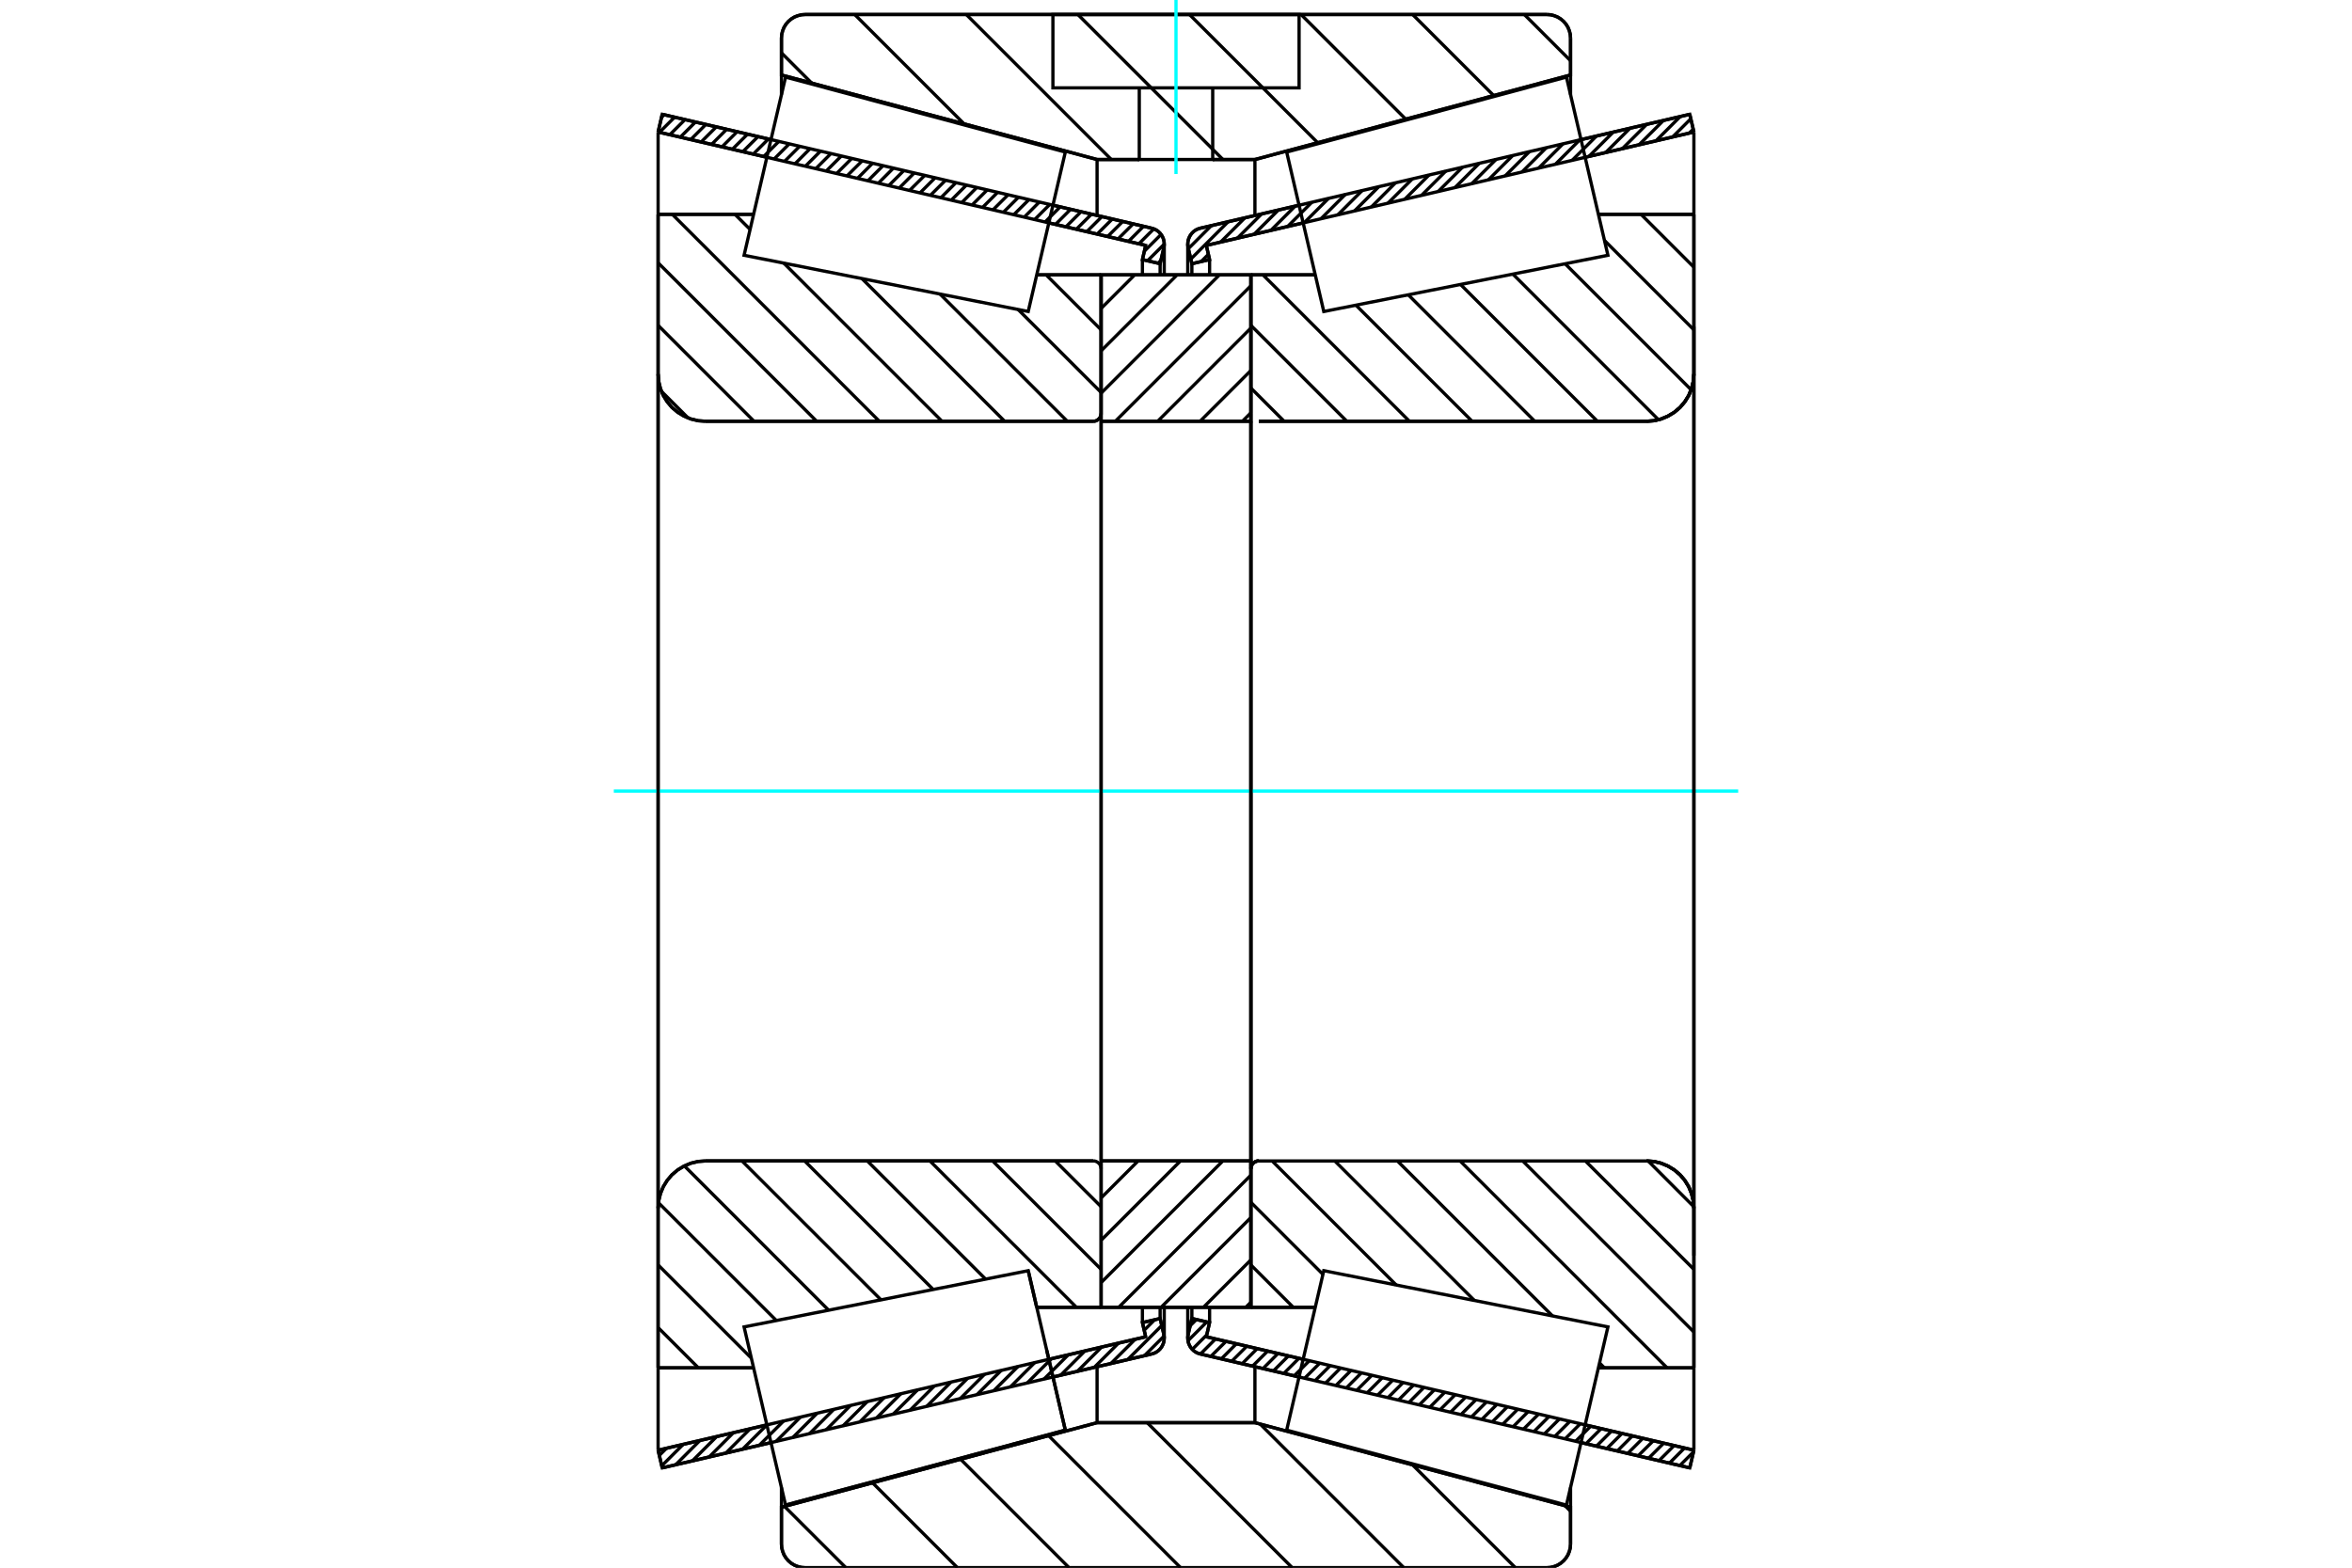 <?xml version="1.0" standalone="no"?>
<!DOCTYPE svg PUBLIC "-//W3C//DTD SVG 1.1//EN"
	"http://www.w3.org/Graphics/SVG/1.1/DTD/svg11.dtd">
<svg xmlns="http://www.w3.org/2000/svg" height="100%" width="100%" viewBox="0 0 36000 24000">
	<rect x="-1800" y="-1200" width="39600" height="26400" style="fill:#FFF"/>
	<g style="fill:none; fill-rule:evenodd" transform="matrix(1 0 0 1 0 0)">
		<g style="fill:none; stroke:#000; stroke-width:50; shape-rendering:geometricPrecision">
			<line x1="25864" y1="22472" x2="24199" y2="22085"/>
			<line x1="19883" y1="21081" x2="18374" y2="20729"/>
			<line x1="25927" y1="22201" x2="25864" y2="22472"/>
			<line x1="18464" y1="20465" x2="19946" y2="20810"/>
			<line x1="24262" y1="21814" x2="25927" y2="22201"/>
			<line x1="18514" y1="20248" x2="18464" y2="20465"/>
			<line x1="18243" y1="20185" x2="18514" y2="20248"/>
			<line x1="18186" y1="20429" x2="18243" y2="20185"/>
			<polyline points="18186,20429 18182,20457 18180,20486 18183,20523 18191,20559 18205,20594 18223,20626 18246,20655 18274,20681 18304,20702 18338,20718 18374,20729"/>
			<line x1="18374" y1="3493" x2="19883" y2="3141"/>
			<line x1="24199" y1="2137" x2="25864" y2="1750"/>
			<polyline points="18374,3493 18338,3504 18304,3520 18274,3541 18246,3567 18223,3596 18205,3628 18191,3663 18183,3699 18180,3736 18182,3765 18186,3793"/>
			<line x1="18243" y1="4037" x2="18186" y2="3793"/>
			<line x1="18514" y1="3974" x2="18243" y2="4037"/>
			<line x1="18464" y1="3757" x2="18514" y2="3974"/>
			<line x1="25927" y1="2021" x2="24262" y2="2408"/>
			<line x1="19946" y1="3412" x2="18464" y2="3757"/>
			<line x1="25864" y1="1750" x2="25927" y2="2021"/>
			<line x1="18243" y1="20014" x2="18243" y2="20185"/>
			<line x1="18243" y1="4037" x2="18243" y2="4208"/>
			<line x1="18514" y1="20014" x2="18514" y2="20248"/>
			<line x1="18514" y1="3974" x2="18514" y2="4208"/>
			<line x1="25927" y1="20941" x2="25927" y2="22201"/>
			<line x1="25927" y1="2021" x2="25927" y2="3281"/>
			<line x1="18180" y1="20014" x2="18180" y2="20486"/>
			<line x1="18180" y1="3736" x2="18180" y2="4208"/>
			<line x1="17626" y1="20729" x2="16117" y2="21081"/>
			<line x1="11801" y1="22085" x2="10136" y2="22472"/>
			<polyline points="17626,20729 17662,20718 17696,20702 17726,20681 17754,20655 17777,20626 17795,20594 17809,20559 17817,20523 17820,20486 17818,20457 17814,20429"/>
			<line x1="17757" y1="20185" x2="17814" y2="20429"/>
			<line x1="17486" y1="20248" x2="17757" y2="20185"/>
			<line x1="17536" y1="20465" x2="17486" y2="20248"/>
			<line x1="10073" y1="22201" x2="11738" y2="21814"/>
			<line x1="16054" y1="20810" x2="17536" y2="20465"/>
			<line x1="10136" y1="22472" x2="10073" y2="22201"/>
			<line x1="10136" y1="1750" x2="11801" y2="2137"/>
			<line x1="16117" y1="3141" x2="17626" y2="3493"/>
			<line x1="10073" y1="2021" x2="10136" y2="1750"/>
			<line x1="17536" y1="3757" x2="16054" y2="3412"/>
			<line x1="11738" y1="2408" x2="10073" y2="2021"/>
			<line x1="17486" y1="3974" x2="17536" y2="3757"/>
			<line x1="17757" y1="4037" x2="17486" y2="3974"/>
			<line x1="17814" y1="3793" x2="17757" y2="4037"/>
			<polyline points="17814,3793 17818,3765 17820,3736 17817,3699 17809,3663 17795,3628 17777,3596 17754,3567 17726,3541 17696,3520 17662,3504 17626,3493"/>
			<line x1="17486" y1="4208" x2="17486" y2="3974"/>
			<line x1="17486" y1="20248" x2="17486" y2="20014"/>
			<line x1="10073" y1="3281" x2="10073" y2="2021"/>
			<line x1="10073" y1="22201" x2="10073" y2="20941"/>
			<line x1="17757" y1="4208" x2="17757" y2="4037"/>
			<line x1="17757" y1="20185" x2="17757" y2="20014"/>
			<line x1="17820" y1="4208" x2="17820" y2="3736"/>
			<line x1="17820" y1="20486" x2="17820" y2="20014"/>
			<line x1="19146" y1="4208" x2="20132" y2="4208"/>
			<line x1="25202" y1="6449" x2="19267" y2="6449"/>
			<polyline points="25202,6449 25315,6441 25426,6414 25531,6370 25628,6311 25715,6237 25788,6151 25848,6054 25891,5949 25918,5838 25927,5725"/>
			<line x1="25927" y1="3281" x2="25927" y2="5725"/>
			<line x1="25927" y1="3281" x2="24465" y2="3281"/>
			<line x1="25927" y1="20941" x2="24465" y2="20941"/>
			<line x1="25927" y1="18497" x2="25927" y2="20941"/>
			<polyline points="25927,18497 25918,18384 25891,18273 25848,18168 25788,18071 25715,17985 25628,17911 25531,17852 25426,17808 25315,17781 25202,17773"/>
			<polyline points="19267,17773 19248,17774 19230,17778 19212,17786 19196,17796 19182,17808 19169,17822 19159,17839 19152,17856 19148,17874 19146,17893"/>
			<line x1="20132" y1="20014" x2="19146" y2="20014"/>
			<line x1="24465" y1="3937" x2="24465" y2="3937"/>
			<line x1="24465" y1="20285" x2="24465" y2="20285"/>
			<polyline points="19267,17773 19248,17774 19230,17778 19212,17786 19196,17796 19182,17808 19169,17822 19159,17839 19152,17856 19148,17874 19146,17893"/>
			<polyline points="25202,6449 25315,6441 25426,6414 25531,6370 25628,6311 25715,6237 25788,6151 25848,6054 25891,5949 25918,5838 25927,5725"/>
			<polyline points="25927,18497 25918,18384 25891,18273 25848,18168 25788,18071 25715,17985 25628,17911 25531,17852 25426,17808 25315,17781 25202,17773"/>
			<line x1="15738" y1="19453" x2="15738" y2="19453"/>
			<line x1="15868" y1="20014" x2="15738" y2="19453"/>
			<line x1="16854" y1="20014" x2="15868" y2="20014"/>
			<line x1="10798" y1="17773" x2="16733" y2="17773"/>
			<polyline points="10798,17773 10685,17781 10574,17808 10469,17852 10372,17911 10285,17985 10212,18071 10152,18168 10109,18273 10082,18384 10073,18497"/>
			<line x1="10073" y1="20941" x2="10073" y2="18497"/>
			<line x1="10073" y1="20941" x2="11535" y2="20941"/>
			<line x1="10073" y1="3281" x2="11535" y2="3281"/>
			<line x1="10073" y1="5725" x2="10073" y2="3281"/>
			<polyline points="10073,5725 10082,5838 10109,5949 10152,6054 10212,6151 10285,6237 10372,6311 10469,6370 10574,6414 10685,6441 10798,6449"/>
			<line x1="16733" y1="6449" x2="10798" y2="6449"/>
			<polyline points="16733,6449 16752,6448 16770,6444 16788,6436 16804,6426 16818,6414 16831,6400 16841,6383 16848,6366 16852,6348 16854,6329"/>
			<line x1="15868" y1="4208" x2="16854" y2="4208"/>
			<line x1="11535" y1="20285" x2="11535" y2="20285"/>
			<line x1="11535" y1="3937" x2="11535" y2="3937"/>
			<line x1="10073" y1="18497" x2="10073" y2="5725"/>
			<line x1="23677" y1="24000" x2="12323" y2="24000"/>
			<polyline points="23677,24000 23733,23996 23789,23982 23841,23961 23890,23931 23933,23894 23970,23851 24000,23802 24021,23750 24035,23694 24039,23638"/>
			<line x1="24039" y1="23074" x2="24039" y2="23638"/>
			<line x1="19208" y1="21780" x2="24039" y2="23074"/>
			<line x1="16792" y1="21780" x2="19208" y2="21780"/>
			<line x1="11961" y1="23074" x2="16792" y2="21780"/>
			<line x1="11961" y1="23638" x2="11961" y2="23074"/>
			<polyline points="11961,23638 11965,23694 11979,23750 12000,23802 12030,23851 12067,23894 12110,23931 12159,23961 12211,23982 12267,23996 12323,24000"/>
			<line x1="12323" y1="222" x2="23677" y2="222"/>
			<polyline points="12323,222 12267,226 12211,240 12159,261 12110,291 12067,328 12030,371 12000,420 11979,472 11965,528 11961,584"/>
			<line x1="11961" y1="1148" x2="11961" y2="584"/>
			<line x1="16792" y1="2442" x2="11961" y2="1148"/>
			<line x1="19208" y1="2442" x2="18562" y2="2442"/>
			<line x1="17438" y1="2442" x2="16792" y2="2442"/>
			<line x1="24039" y1="1148" x2="19208" y2="2442"/>
			<line x1="24039" y1="584" x2="24039" y2="1148"/>
			<polyline points="24039,584 24035,528 24021,472 24000,420 23970,371 23933,328 23890,291 23841,261 23789,240 23733,226 23677,222"/>
			<line x1="16792" y1="20923" x2="16792" y2="21780"/>
			<line x1="16792" y1="2442" x2="16792" y2="3299"/>
			<line x1="19208" y1="20923" x2="19208" y2="21780"/>
			<line x1="19208" y1="2442" x2="19208" y2="3299"/>
			<line x1="11961" y1="22772" x2="11961" y2="23074"/>
			<line x1="11961" y1="1148" x2="11961" y2="1450"/>
			<line x1="24039" y1="22772" x2="24039" y2="23074"/>
			<line x1="24039" y1="1148" x2="24039" y2="1450"/>
			<line x1="16854" y1="17773" x2="19146" y2="17773"/>
			<line x1="16854" y1="20014" x2="16854" y2="17773"/>
			<line x1="19146" y1="20014" x2="16854" y2="20014"/>
			<line x1="19146" y1="17773" x2="19146" y2="20014"/>
			<line x1="19146" y1="6449" x2="16854" y2="6449"/>
			<line x1="19146" y1="4208" x2="19146" y2="6449"/>
			<line x1="16854" y1="4208" x2="19146" y2="4208"/>
			<line x1="16854" y1="6449" x2="16854" y2="4208"/>
			<line x1="19146" y1="6449" x2="19146" y2="17773"/>
			<line x1="16854" y1="6449" x2="16854" y2="17773"/>
		</g>
		<g style="fill:none; stroke:#0FF; stroke-width:50; shape-rendering:geometricPrecision">
			<line x1="9395" y1="12111" x2="26605" y2="12111"/>
		</g>
		<g style="fill:none; stroke:#000; stroke-width:50; shape-rendering:geometricPrecision">
			<line x1="23331" y1="222" x2="24039" y2="930"/>
			<line x1="21622" y1="222" x2="22863" y2="1463"/>
			<line x1="19914" y1="222" x2="21516" y2="1824"/>
			<polyline points="18206,222 19330,1345 20169,2185"/>
			<polyline points="16498,222 18562,2285 18718,2442"/>
			<line x1="14790" y1="222" x2="17010" y2="2442"/>
			<line x1="13082" y1="222" x2="14757" y2="1897"/>
			<line x1="11961" y1="809" x2="12423" y2="1271"/>
			<line x1="23955" y1="23052" x2="24039" y2="23136"/>
			<line x1="21622" y1="22427" x2="23195" y2="24000"/>
			<line x1="19289" y1="21802" x2="21487" y2="24000"/>
			<line x1="17559" y1="21780" x2="19779" y2="24000"/>
			<line x1="16050" y1="21979" x2="18071" y2="24000"/>
			<line x1="14703" y1="22340" x2="16363" y2="24000"/>
			<line x1="13356" y1="22701" x2="14655" y2="24000"/>
			<line x1="12008" y1="23062" x2="12947" y2="24000"/>
			<line x1="18000" y1="222" x2="23677" y2="222"/>
			<polyline points="24039,584 24035,528 24021,472 24000,420 23970,371 23933,328 23890,291 23841,261 23789,240 23733,226 23677,222"/>
			<polyline points="24039,584 24039,1148 19208,2442 18562,2442"/>
			<polyline points="18000,222 12323,222 12267,226 12211,240 12159,261 12110,291 12067,328 12030,371 12000,420 11979,472 11965,528 11961,584 11961,1148 16792,2442 17438,2442"/>
			<polyline points="18000,21780 16792,21780 11961,23074 11961,23638 11965,23694 11979,23750 12000,23802 12030,23851 12067,23894 12110,23931 12159,23961 12211,23982 12267,23996 12323,24000 18000,24000"/>
			<polyline points="18000,21780 19208,21780 24039,23074 24039,23638"/>
			<polyline points="23677,24000 23733,23996 23789,23982 23841,23961 23890,23931 23933,23894 23970,23851 24000,23802 24021,23750 24035,23694 24039,23638"/>
			<line x1="23677" y1="24000" x2="18000" y2="24000"/>
			<line x1="16012" y1="4208" x2="16854" y2="5050"/>
			<line x1="15584" y1="4739" x2="16854" y2="6008"/>
			<line x1="14388" y1="4502" x2="16336" y2="6449"/>
			<line x1="13193" y1="4265" x2="15377" y2="6449"/>
			<line x1="11997" y1="4028" x2="14418" y2="6449"/>
			<line x1="11249" y1="3281" x2="11481" y2="3512"/>
			<line x1="10290" y1="3281" x2="13459" y2="6449"/>
			<line x1="10073" y1="4023" x2="12500" y2="6449"/>
			<line x1="10073" y1="4981" x2="11541" y2="6449"/>
			<line x1="10124" y1="5991" x2="10532" y2="6399"/>
			<line x1="16152" y1="17773" x2="16854" y2="18474"/>
			<line x1="15193" y1="17773" x2="16854" y2="19433"/>
			<line x1="14234" y1="17773" x2="16476" y2="20014"/>
			<line x1="13275" y1="17773" x2="15085" y2="19582"/>
			<line x1="12316" y1="17773" x2="14284" y2="19741"/>
			<line x1="11357" y1="17773" x2="13484" y2="19899"/>
			<line x1="10475" y1="17849" x2="12683" y2="20058"/>
			<line x1="10078" y1="18412" x2="11883" y2="20216"/>
			<line x1="10073" y1="19365" x2="11500" y2="20792"/>
			<line x1="10073" y1="20324" x2="10690" y2="20941"/>
			<line x1="16854" y1="12111" x2="16854" y2="6449"/>
			<line x1="16854" y1="4208" x2="16854" y2="6329"/>
			<polyline points="16733,6449 16752,6448 16770,6444 16788,6436 16804,6426 16818,6414 16831,6400 16841,6383 16848,6366 16852,6348 16854,6329"/>
			<line x1="16733" y1="6449" x2="10798" y2="6449"/>
			<polyline points="10073,5725 10082,5838 10109,5949 10152,6054 10212,6151 10285,6237 10372,6311 10469,6370 10574,6414 10685,6441 10798,6449"/>
			<line x1="10073" y1="5725" x2="10073" y2="3281"/>
			<line x1="10073" y1="5725" x2="10073" y2="12111"/>
			<line x1="10073" y1="3281" x2="11535" y2="3281"/>
			<line x1="15868" y1="4208" x2="16854" y2="4208"/>
			<line x1="16854" y1="20014" x2="15868" y2="20014"/>
			<line x1="11535" y1="20941" x2="10073" y2="20941"/>
			<line x1="10073" y1="12111" x2="10073" y2="18497"/>
			<line x1="10073" y1="20941" x2="10073" y2="18497"/>
			<polyline points="10798,17773 10685,17781 10574,17808 10469,17852 10372,17911 10285,17985 10212,18071 10152,18168 10109,18273 10082,18384 10073,18497"/>
			<line x1="10798" y1="17773" x2="16733" y2="17773"/>
			<polyline points="16854,17893 16852,17874 16848,17856 16841,17839 16831,17822 16818,17808 16804,17796 16788,17786 16770,17778 16752,17774 16733,17773"/>
			<line x1="16854" y1="17773" x2="16854" y2="12111"/>
			<line x1="25117" y1="3281" x2="25927" y2="4091"/>
			<line x1="24558" y1="3681" x2="25927" y2="5050"/>
			<line x1="23956" y1="4038" x2="25885" y2="5967"/>
			<line x1="23156" y1="4196" x2="25385" y2="6426"/>
			<line x1="22355" y1="4355" x2="24450" y2="6449"/>
			<line x1="21555" y1="4513" x2="23491" y2="6449"/>
			<line x1="20754" y1="4672" x2="22532" y2="6449"/>
			<line x1="19331" y1="4208" x2="21573" y2="6449"/>
			<line x1="19146" y1="4981" x2="20614" y2="6449"/>
			<line x1="19146" y1="5940" x2="19655" y2="6449"/>
			<line x1="25226" y1="17773" x2="25926" y2="18474"/>
			<line x1="24266" y1="17773" x2="25927" y2="19433"/>
			<line x1="23307" y1="17773" x2="25927" y2="20392"/>
			<line x1="22348" y1="17773" x2="25517" y2="20941"/>
			<line x1="21389" y1="17773" x2="23763" y2="20146"/>
			<line x1="24483" y1="20866" x2="24558" y2="20941"/>
			<line x1="20430" y1="17773" x2="22567" y2="19909"/>
			<line x1="19471" y1="17773" x2="21371" y2="19673"/>
			<line x1="19146" y1="18406" x2="20249" y2="19509"/>
			<line x1="19146" y1="19365" x2="19795" y2="20014"/>
			<line x1="19146" y1="12111" x2="19146" y2="6449"/>
			<line x1="19146" y1="4208" x2="19146" y2="6329"/>
			<polyline points="19267,6449 25202,6449 25315,6441 25426,6414 25531,6370 25628,6311 25715,6237 25788,6151 25848,6054 25891,5949 25918,5838 25927,5725 25927,3281"/>
			<line x1="25927" y1="5725" x2="25927" y2="12111"/>
			<line x1="25927" y1="3281" x2="24465" y2="3281"/>
			<line x1="20132" y1="4208" x2="19146" y2="4208"/>
			<line x1="19146" y1="20014" x2="20132" y2="20014"/>
			<line x1="24465" y1="20941" x2="25927" y2="20941"/>
			<line x1="25927" y1="12111" x2="25927" y2="18497"/>
			<polyline points="25927,20941 25927,18497 25918,18384 25891,18273 25848,18168 25788,18071 25715,17985 25628,17911 25531,17852 25426,17808 25315,17781 25202,17773 19267,17773 19248,17774 19230,17778 19212,17786 19196,17796 19182,17808 19169,17822 19159,17839 19152,17856 19148,17874 19146,17893 19146,20014 19146,12111"/>
			<line x1="19146" y1="19936" x2="19068" y2="20014"/>
			<line x1="19146" y1="19288" x2="18420" y2="20014"/>
			<line x1="19146" y1="18640" x2="17772" y2="20014"/>
			<line x1="19146" y1="17991" x2="17123" y2="20014"/>
			<line x1="18717" y1="17773" x2="16854" y2="19635"/>
			<line x1="18068" y1="17773" x2="16854" y2="18987"/>
			<line x1="17420" y1="17773" x2="16854" y2="18339"/>
			<line x1="19146" y1="6320" x2="19017" y2="6449"/>
			<line x1="19146" y1="5672" x2="18369" y2="6449"/>
			<line x1="19146" y1="5023" x2="17720" y2="6449"/>
			<line x1="19146" y1="4375" x2="17072" y2="6449"/>
			<line x1="18665" y1="4208" x2="16854" y2="6019"/>
			<line x1="18017" y1="4208" x2="16854" y2="5371"/>
			<line x1="17368" y1="4208" x2="16854" y2="4722"/>
			<polyline points="16854,6449 16854,4208 19146,4208 19146,6449 16854,6449"/>
			<polyline points="16854,17773 19146,17773 19146,20014 16854,20014 16854,17773"/>
			<polyline points="18000,2442 18562,2442 18562,1345 19884,1345 19884,222 16116,222 16116,1345 17438,1345 18562,1345"/>
			<polyline points="17438,1345 17438,2442 18000,2442"/>
		</g>
		<g style="fill:none; stroke:#0FF; stroke-width:50; shape-rendering:geometricPrecision">
			<line x1="18000" y1="2664" x2="18000" y2="0"/>
		</g>
		<g style="fill:none; stroke:#000; stroke-width:50; shape-rendering:geometricPrecision">
			<line x1="25927" y1="19222" x2="25927" y2="5000"/>
			<line x1="19146" y1="17893" x2="19146" y2="6329"/>
			<polyline points="16022,20674 16306,21894 12024,23042 12024,23042"/>
			<polyline points="15738,19453 15738,19453 16022,20674 16306,21894 12024,23042 11706,21678 11389,20314 15738,19453 16022,20674"/>
			<polyline points="16022,3548 15738,4769 11389,3908 11706,2544 12024,1180 16306,2328 16022,3548"/>
			<polyline points="19978,20674 20262,19453 24611,20314 24294,21678 23976,23042 19694,21894 19978,20674"/>
			<polyline points="19978,3548 19694,2328 23976,1180 24294,2544 24611,3908 20262,4769 19978,3548"/>
			<line x1="17818" y1="20453" x2="17516" y2="20755"/>
			<line x1="17782" y1="20293" x2="17260" y2="20815"/>
			<line x1="17674" y1="20204" x2="17513" y2="20365"/>
			<line x1="17376" y1="20502" x2="17004" y2="20874"/>
			<line x1="17120" y1="20562" x2="16748" y2="20934"/>
			<line x1="16863" y1="20621" x2="16491" y2="20993"/>
			<line x1="16607" y1="20681" x2="16235" y2="21053"/>
			<line x1="16351" y1="20741" x2="15979" y2="21113"/>
			<line x1="16095" y1="20800" x2="15723" y2="21172"/>
			<line x1="15838" y1="20860" x2="15466" y2="21232"/>
			<line x1="15582" y1="20919" x2="15210" y2="21292"/>
			<line x1="15326" y1="20979" x2="14954" y2="21351"/>
			<line x1="15070" y1="21039" x2="14698" y2="21411"/>
			<line x1="14813" y1="21098" x2="14441" y2="21470"/>
			<line x1="14557" y1="21158" x2="14185" y2="21530"/>
			<line x1="14301" y1="21218" x2="13929" y2="21590"/>
			<line x1="14045" y1="21277" x2="13672" y2="21649"/>
			<line x1="13788" y1="21337" x2="13416" y2="21709"/>
			<line x1="13532" y1="21397" x2="13160" y2="21769"/>
			<line x1="13276" y1="21456" x2="12904" y2="21828"/>
			<line x1="13019" y1="21516" x2="12647" y2="21888"/>
			<line x1="12763" y1="21575" x2="12391" y2="21948"/>
			<line x1="12507" y1="21635" x2="12135" y2="22007"/>
			<line x1="12251" y1="21695" x2="11879" y2="22067"/>
			<line x1="11994" y1="21754" x2="11622" y2="22126"/>
			<line x1="11738" y1="21814" x2="11366" y2="22186"/>
			<line x1="11482" y1="21874" x2="11110" y2="22246"/>
			<line x1="11226" y1="21933" x2="10854" y2="22305"/>
			<line x1="10969" y1="21993" x2="10597" y2="22365"/>
			<line x1="10713" y1="22053" x2="10341" y2="22425"/>
			<line x1="10457" y1="22112" x2="10129" y2="22440"/>
			<line x1="10201" y1="22172" x2="10092" y2="22281"/>
			<line x1="17769" y1="3985" x2="17725" y2="4030"/>
			<line x1="17820" y1="3738" x2="17565" y2="3992"/>
			<line x1="17772" y1="3589" x2="17516" y2="3845"/>
			<line x1="17661" y1="3503" x2="17431" y2="3733"/>
			<line x1="17504" y1="3464" x2="17272" y2="3696"/>
			<line x1="17344" y1="3427" x2="17112" y2="3659"/>
			<line x1="17185" y1="3390" x2="16953" y2="3621"/>
			<line x1="17025" y1="3353" x2="16793" y2="3584"/>
			<line x1="16866" y1="3316" x2="16634" y2="3547"/>
			<line x1="16706" y1="3279" x2="16474" y2="3510"/>
			<line x1="16547" y1="3241" x2="16315" y2="3473"/>
			<line x1="16387" y1="3204" x2="16155" y2="3436"/>
			<line x1="16227" y1="3167" x2="15996" y2="3399"/>
			<line x1="16068" y1="3130" x2="15836" y2="3362"/>
			<line x1="15908" y1="3093" x2="15677" y2="3325"/>
			<line x1="15749" y1="3056" x2="15517" y2="3287"/>
			<line x1="15589" y1="3019" x2="15358" y2="3250"/>
			<line x1="15430" y1="2982" x2="15198" y2="3213"/>
			<line x1="15270" y1="2944" x2="15039" y2="3176"/>
			<line x1="15111" y1="2907" x2="14879" y2="3139"/>
			<line x1="14951" y1="2870" x2="14720" y2="3102"/>
			<line x1="14792" y1="2833" x2="14560" y2="3065"/>
			<line x1="14632" y1="2796" x2="14401" y2="3028"/>
			<line x1="14473" y1="2759" x2="14241" y2="2990"/>
			<line x1="14313" y1="2722" x2="14082" y2="2953"/>
			<line x1="14154" y1="2685" x2="13922" y2="2916"/>
			<line x1="13994" y1="2647" x2="13763" y2="2879"/>
			<line x1="13835" y1="2610" x2="13603" y2="2842"/>
			<line x1="13675" y1="2573" x2="13444" y2="2805"/>
			<line x1="13516" y1="2536" x2="13284" y2="2768"/>
			<line x1="13356" y1="2499" x2="13125" y2="2731"/>
			<line x1="13197" y1="2462" x2="12965" y2="2693"/>
			<line x1="13037" y1="2425" x2="12806" y2="2656"/>
			<line x1="12878" y1="2388" x2="12646" y2="2619"/>
			<line x1="12718" y1="2351" x2="12487" y2="2582"/>
			<line x1="12559" y1="2313" x2="12327" y2="2545"/>
			<line x1="12399" y1="2276" x2="12168" y2="2508"/>
			<line x1="12240" y1="2239" x2="12008" y2="2471"/>
			<line x1="12080" y1="2202" x2="11849" y2="2434"/>
			<line x1="11921" y1="2165" x2="11689" y2="2397"/>
			<line x1="11761" y1="2128" x2="11530" y2="2359"/>
			<line x1="11602" y1="2091" x2="11370" y2="2322"/>
			<line x1="11442" y1="2054" x2="11210" y2="2285"/>
			<line x1="11283" y1="2016" x2="11051" y2="2248"/>
			<line x1="11123" y1="1979" x2="10891" y2="2211"/>
			<line x1="10964" y1="1942" x2="10732" y2="2174"/>
			<line x1="10804" y1="1905" x2="10572" y2="2137"/>
			<line x1="10645" y1="1868" x2="10413" y2="2100"/>
			<line x1="10485" y1="1831" x2="10253" y2="2062"/>
			<line x1="10326" y1="1794" x2="10094" y2="2025"/>
			<line x1="10166" y1="1757" x2="10125" y2="1798"/>
			<polyline points="10073,2021 10136,1750 17626,3493"/>
			<polyline points="17814,3793 17819,3754 17819,3715 17813,3676 17800,3639 17782,3604 17759,3573 17731,3545 17699,3522 17664,3505 17626,3493"/>
			<polyline points="17814,3793 17757,4037 17486,3974 17536,3757 10073,2021"/>
			<polyline points="10073,22201 17536,20465 17486,20248 17757,20185 17814,20429"/>
			<polyline points="17626,20729 17664,20717 17699,20700 17731,20677 17759,20649 17782,20618 17800,20583 17813,20546 17819,20507 17819,20468 17814,20429"/>
			<polyline points="17626,20729 10136,22472 10073,22201"/>
			<line x1="25921" y1="22227" x2="25711" y2="22437"/>
			<line x1="25783" y1="22168" x2="25552" y2="22400"/>
			<line x1="25624" y1="22131" x2="25392" y2="22363"/>
			<line x1="25464" y1="22094" x2="25233" y2="22325"/>
			<line x1="25305" y1="22057" x2="25073" y2="22288"/>
			<line x1="25145" y1="22020" x2="24914" y2="22251"/>
			<line x1="24986" y1="21982" x2="24754" y2="22214"/>
			<line x1="24826" y1="21945" x2="24594" y2="22177"/>
			<line x1="24667" y1="21908" x2="24435" y2="22140"/>
			<line x1="24507" y1="21871" x2="24275" y2="22103"/>
			<line x1="24348" y1="21834" x2="24116" y2="22066"/>
			<line x1="24188" y1="21797" x2="23956" y2="22028"/>
			<line x1="24029" y1="21760" x2="23797" y2="21991"/>
			<line x1="23869" y1="21723" x2="23637" y2="21954"/>
			<line x1="23710" y1="21685" x2="23478" y2="21917"/>
			<line x1="23550" y1="21648" x2="23318" y2="21880"/>
			<line x1="23390" y1="21611" x2="23159" y2="21843"/>
			<line x1="23231" y1="21574" x2="22999" y2="21806"/>
			<line x1="23071" y1="21537" x2="22840" y2="21769"/>
			<line x1="22912" y1="21500" x2="22680" y2="21732"/>
			<line x1="22752" y1="21463" x2="22521" y2="21694"/>
			<line x1="22593" y1="21426" x2="22361" y2="21657"/>
			<line x1="22433" y1="21389" x2="22202" y2="21620"/>
			<line x1="22274" y1="21351" x2="22042" y2="21583"/>
			<line x1="22114" y1="21314" x2="21883" y2="21546"/>
			<line x1="21955" y1="21277" x2="21723" y2="21509"/>
			<line x1="21795" y1="21240" x2="21564" y2="21472"/>
			<line x1="21636" y1="21203" x2="21404" y2="21435"/>
			<line x1="21476" y1="21166" x2="21245" y2="21397"/>
			<line x1="21317" y1="21129" x2="21085" y2="21360"/>
			<line x1="21157" y1="21092" x2="20926" y2="21323"/>
			<line x1="20998" y1="21054" x2="20766" y2="21286"/>
			<line x1="20838" y1="21017" x2="20607" y2="21249"/>
			<line x1="20679" y1="20980" x2="20447" y2="21212"/>
			<line x1="20519" y1="20943" x2="20288" y2="21175"/>
			<line x1="20360" y1="20906" x2="20128" y2="21138"/>
			<line x1="20200" y1="20869" x2="19969" y2="21100"/>
			<line x1="20041" y1="20832" x2="19809" y2="21063"/>
			<line x1="19881" y1="20795" x2="19650" y2="21026"/>
			<line x1="19722" y1="20757" x2="19490" y2="20989"/>
			<line x1="19562" y1="20720" x2="19331" y2="20952"/>
			<line x1="19403" y1="20683" x2="19171" y2="20915"/>
			<line x1="19243" y1="20646" x2="19012" y2="20878"/>
			<line x1="19084" y1="20609" x2="18852" y2="20841"/>
			<line x1="18924" y1="20572" x2="18693" y2="20804"/>
			<line x1="18765" y1="20535" x2="18533" y2="20766"/>
			<line x1="18605" y1="20498" x2="18374" y2="20729"/>
			<line x1="18470" y1="20436" x2="18249" y2="20658"/>
			<line x1="18471" y1="20238" x2="18183" y2="20526"/>
			<line x1="18312" y1="20201" x2="18218" y2="20295"/>
			<line x1="25917" y1="1978" x2="25858" y2="2036"/>
			<line x1="25880" y1="1818" x2="25602" y2="2096"/>
			<line x1="25718" y1="1784" x2="25346" y2="2156"/>
			<line x1="25462" y1="1843" x2="25089" y2="2215"/>
			<line x1="25205" y1="1903" x2="24833" y2="2275"/>
			<line x1="24949" y1="1963" x2="24577" y2="2335"/>
			<line x1="24693" y1="2022" x2="24321" y2="2394"/>
			<line x1="24436" y1="2082" x2="24064" y2="2454"/>
			<line x1="24180" y1="2141" x2="23808" y2="2514"/>
			<line x1="23924" y1="2201" x2="23552" y2="2573"/>
			<line x1="23668" y1="2261" x2="23296" y2="2633"/>
			<line x1="23411" y1="2320" x2="23039" y2="2692"/>
			<line x1="23155" y1="2380" x2="22783" y2="2752"/>
			<line x1="22899" y1="2440" x2="22527" y2="2812"/>
			<line x1="22643" y1="2499" x2="22271" y2="2871"/>
			<line x1="22386" y1="2559" x2="22014" y2="2931"/>
			<line x1="22130" y1="2619" x2="21758" y2="2991"/>
			<line x1="21874" y1="2678" x2="21502" y2="3050"/>
			<line x1="21618" y1="2738" x2="21245" y2="3110"/>
			<line x1="21361" y1="2797" x2="20989" y2="3170"/>
			<line x1="21105" y1="2857" x2="20733" y2="3229"/>
			<line x1="20849" y1="2917" x2="20477" y2="3289"/>
			<line x1="20592" y1="2976" x2="20220" y2="3348"/>
			<line x1="20336" y1="3036" x2="19964" y2="3408"/>
			<line x1="20080" y1="3096" x2="19708" y2="3468"/>
			<line x1="19824" y1="3155" x2="19452" y2="3527"/>
			<line x1="19567" y1="3215" x2="19195" y2="3587"/>
			<line x1="19311" y1="3275" x2="18939" y2="3647"/>
			<line x1="19055" y1="3334" x2="18683" y2="3706"/>
			<line x1="18495" y1="3894" x2="18385" y2="4004"/>
			<line x1="18799" y1="3394" x2="18227" y2="3966"/>
			<line x1="18542" y1="3453" x2="18190" y2="3806"/>
			<polyline points="25927,2021 25864,1750 18374,3493 18336,3505 18301,3522 18269,3545 18241,3573 18218,3604 18200,3639 18187,3676 18181,3715 18181,3754 18186,3793 18243,4037 18514,3974 18464,3757 25927,2021"/>
			<polyline points="25927,22201 18464,20465 18514,20248 18243,20185 18186,20429 18181,20468 18181,20507 18187,20546 18200,20583 18218,20618 18241,20649 18269,20677 18301,20700 18336,20717 18374,20729 25864,22472 25927,22201"/>
		</g>
	</g>
</svg>
